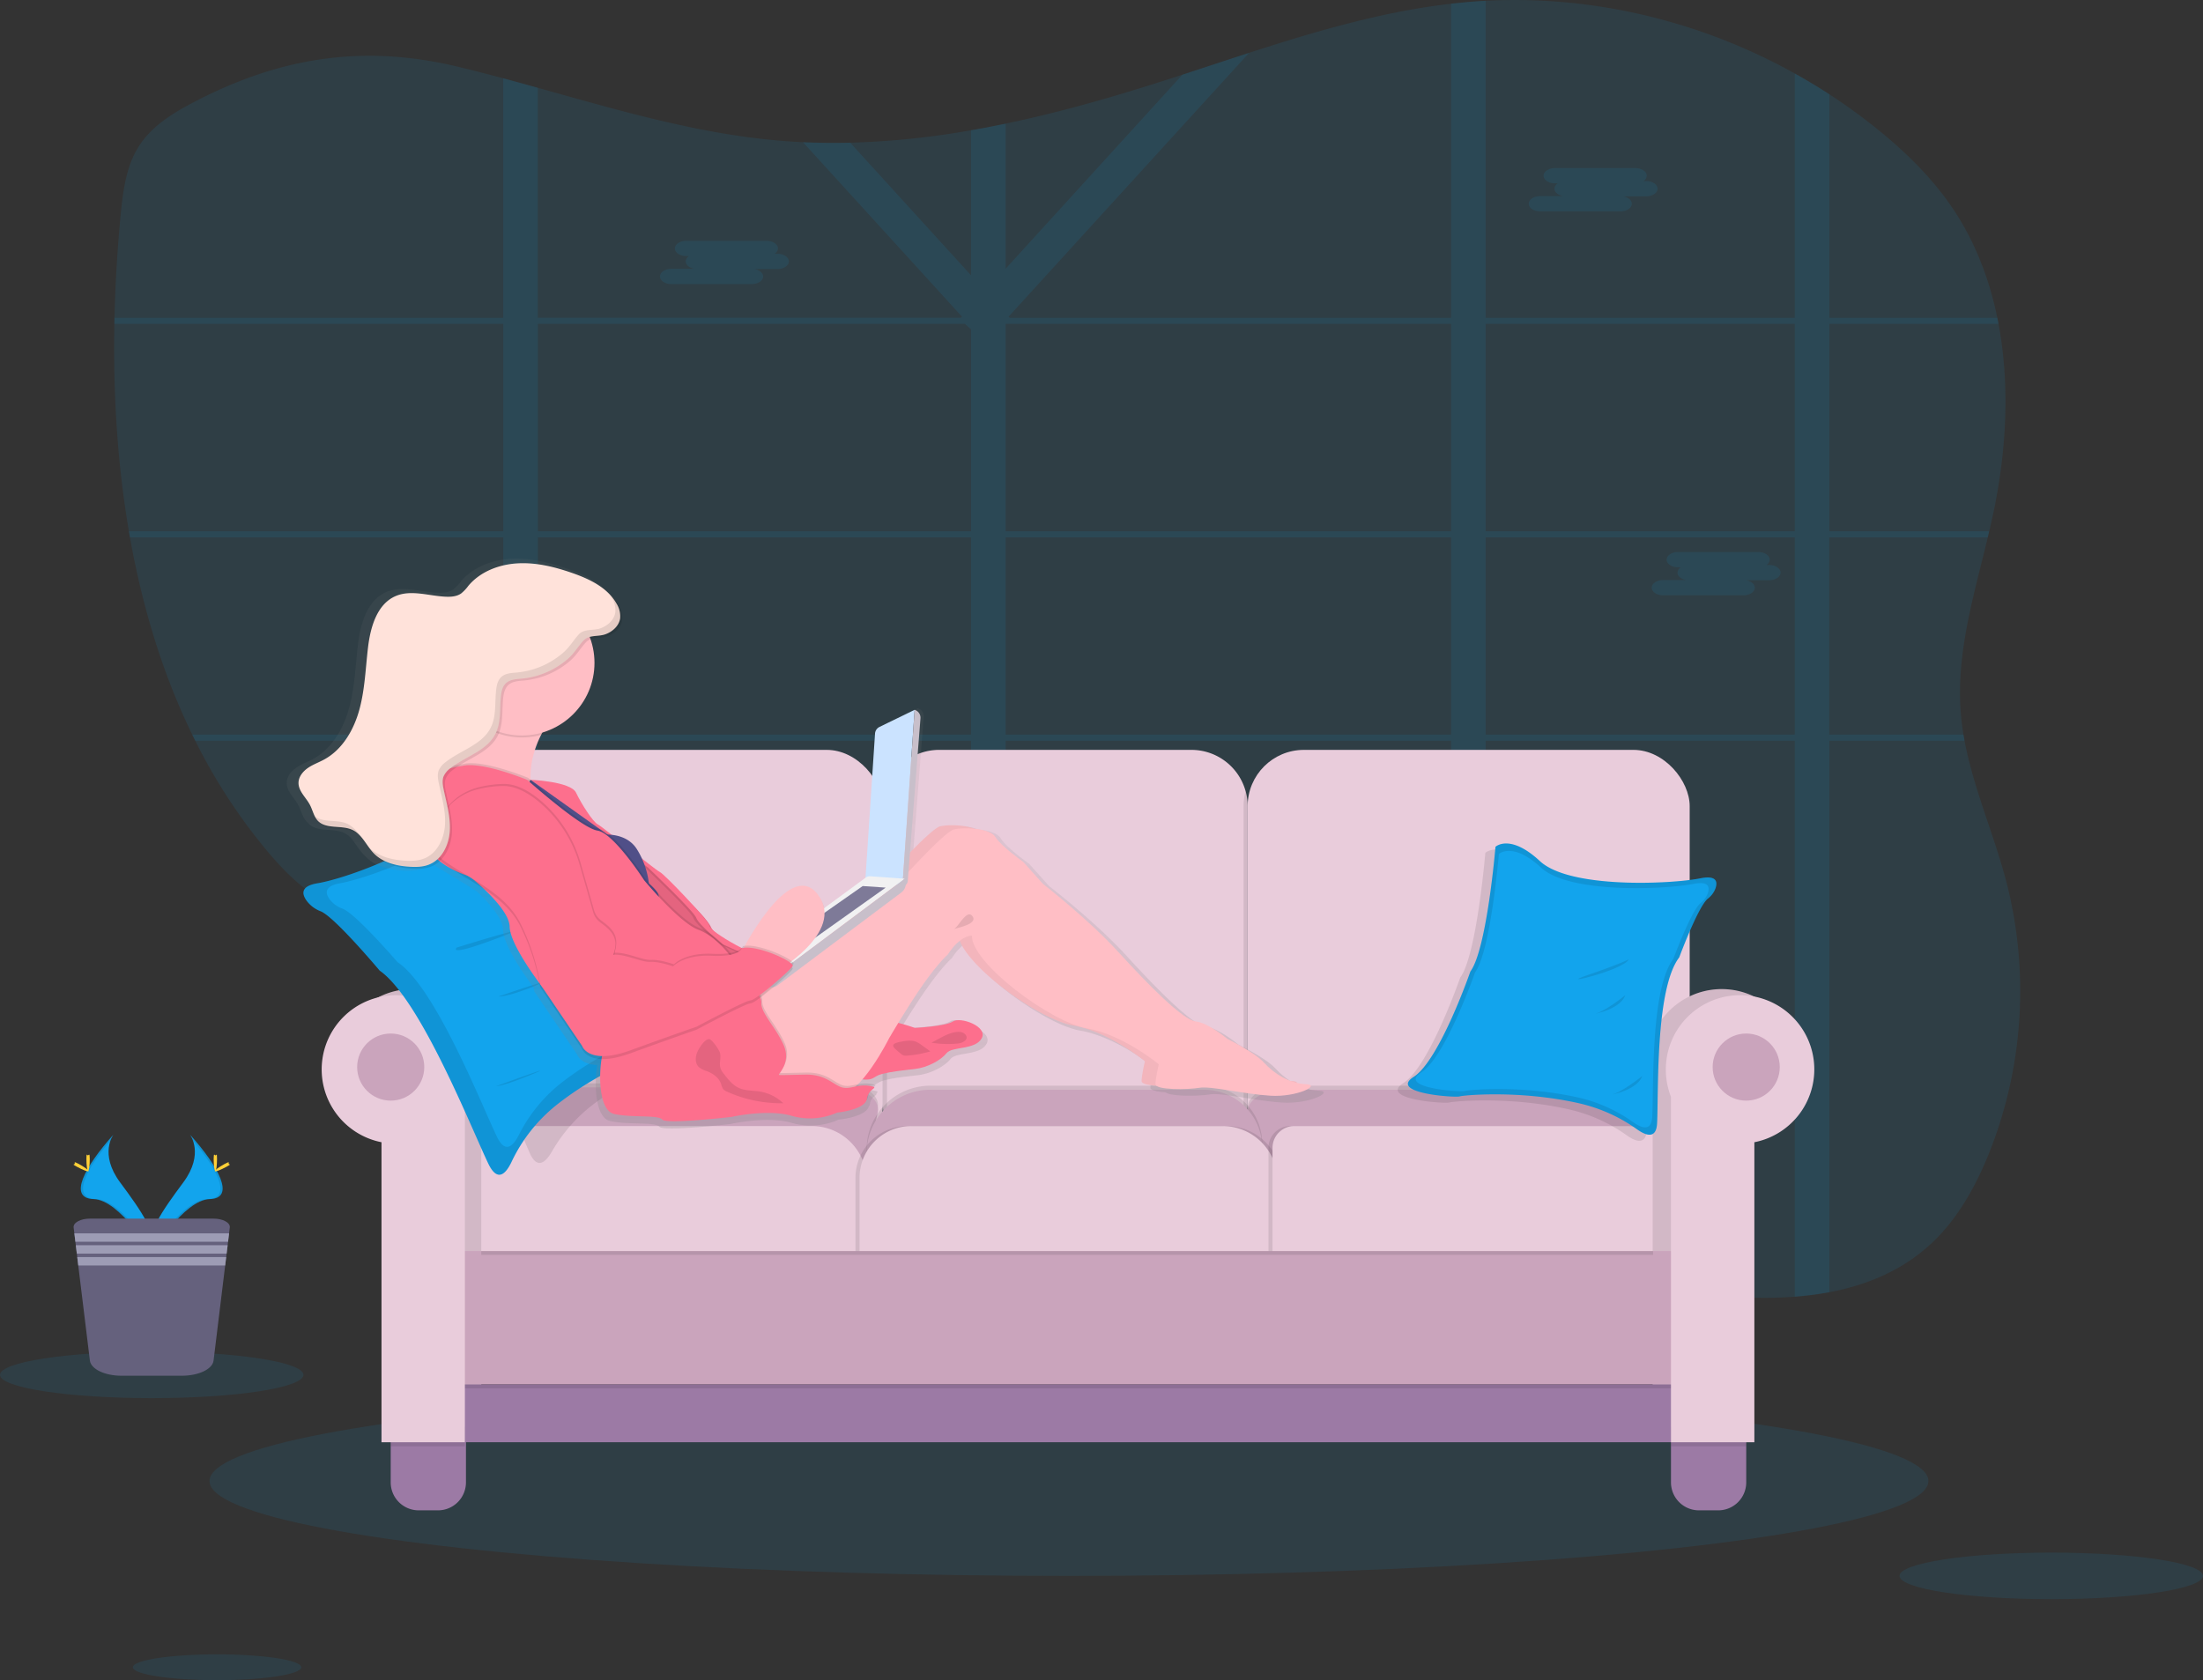 <svg data-name="Layer 1" xmlns="http://www.w3.org/2000/svg" width="1083.15" height="826.31"><rect width="100%" height="100%" fill="#333333" stroke="none"/><defs><linearGradient id="a" x1="454.31" y1="591.8" x2="454.31" y2="311.53" gradientUnits="userSpaceOnUse"><stop offset="0" stop-color="gray" stop-opacity=".25"/><stop offset=".54" stop-color="gray" stop-opacity=".12"/><stop offset="1" stop-color="gray" stop-opacity=".1"/></linearGradient></defs><path d="M977.25 568.9c-6.41 15.45-14.82 30.26-26.59 41.62-14.34 13.84-32.15 21.39-51.22 25a154.27 154.27 0 0 1-17 2.2c-15.07 1.16-30.5.39-45.3-1.22a535.59 535.59 0 0 1-106.7-22.83q-8.55-2.76-17-5.81-12.75-4.58-25.27-9.81c-34-14.21-69.15-32.33-105.32-26.71-17.53 2.73-34 11-51.57 13.46a92.21 92.21 0 0 1-36.84-2.64 126.59 126.59 0 0 1-17-5.87 193.44 193.44 0 0 1-35.32-19.95c-26.5-18.52-50.28-41.48-78.18-57.52-30.76-17.69-64.81-26.1-99.5-32.37q-8.47-1.53-17-2.92c-16.05-2.65-32.14-5.1-48-8-15.28-2.82-30.83-6.27-44.13-14.75-9.49-6.05-17.47-14.43-24.79-23.26A277.49 277.49 0 0 1 96 364.3q-.75-1.5-1.47-3c-14.69-30.14-24.57-63-30.63-97-.18-1-.35-2-.52-3-5.7-33.33-7.78-67.79-7.15-102l.06-3c.39-16.89 1.44-33.71 3-50.29 1.12-11.66 2.62-23.76 8.66-33.56s15.87-16.1 25.71-21.34c43.3-23.07 84.81-29.49 131.39-18.31 7.48 1.79 14.93 3.72 22.38 5.72 5.67 1.52 11.34 3.09 17 4.67 39.14 10.89 78.14 22.5 118.62 25.97q5.86.51 11.73.78 11.61.54 23.22.24a401.19 401.19 0 0 0 59.44-6.12q8.52-1.47 17-3.26c24.4-5.09 48.58-11.88 72.37-19.39q7.29-2.3 14.56-4.68c10.92-3.57 21.84-7.21 32.78-10.75 32.66-10.58 65.52-20.25 99.29-24.15q4.33-.49 8.68-.87c2.77-.24 5.55-.43 8.32-.57 52.45-2.8 105.5 9.85 152 35.74q8.65 4.82 17 10.24 11.57 7.53 22.43 16.2c14.84 11.85 28.73 25.34 39.31 41.55 10.31 15.79 17 33.52 20.85 52.16.21 1 .41 2 .59 3 5.65 30.09 3.89 62.36-2.45 92.51-.67 3.16-1.38 6.33-2.12 9.49-.23 1-.47 2-.71 3-6.84 28.51-15.58 56.94-13.3 86.09.29 3.67.75 7.31 1.35 10.91.17 1 .34 2 .53 3 4.46 23.78 14.6 46.34 20.68 69.89a215.32 215.32 0 0 1-9.35 134.73z" fill="#12a4ed" opacity=".1"/><path d="M899.44 159.28h83.18c-.18-1-.38-2-.59-3h-82.59V46.37q-8.34-5.42-17-10.24v120.15h-152V.39c-2.77.14-5.55.33-8.32.57s-5.79.54-8.68.87v154.45h-217l-.52-.57L614.15 25.98c-10.94 3.54-21.86 7.18-32.78 10.75l-86.93 95.43V60.8q-8.49 1.78-17 3.26v71.35L418 70.16q-11.61.28-23.22-.24l78.16 85.77-.52.57h-208V43.16c-5.66-1.58-11.33-3.15-17-4.67v117.79H56.27l-.06 3h191.23v102H63.36c.17 1 .34 2 .52 3h183.56v97H94.51q.72 1.5 1.47 3h151.46v99.26q8.52 1.39 17 2.92V364.28h213v212a126.59 126.59 0 0 0 17 5.87V364.28h219v243.57q8.46 3.06 17 5.81V364.28h152v273.43a154.27 154.27 0 0 0 17-2.2V364.28h66.48c-.19-1-.36-2-.53-3h-66v-97h77.9c.24-1 .48-2 .71-3h-78.56zm-17 0v102h-152v-102zm-169 102h-219v-102h219zm-449-102h210l3 2.73v99.27h-213zm0 202v-97h213v97zm230 0v-97h219v97zm388 0h-152v-97h152z" fill="#12a4ed" opacity=".1"/><path d="M809.36 89.04h-1.32a3.24 3.24 0 0 0 1.61-2.62c0-2.07-2.53-3.76-5.62-3.76h-39.46c-3.09 0-5.63 1.69-5.63 3.76s2.54 3.76 5.63 3.76h1.32a3.23 3.23 0 0 0-1.61 2.62c0 1.76 1.84 3.24 4.3 3.64h-11.3c-3.1 0-5.63 1.69-5.63 3.76s2.53 3.76 5.63 3.76h39.41c3.1 0 5.63-1.7 5.63-3.76 0-1.76-1.85-3.25-4.31-3.65h11.35c3.09 0 5.62-1.69 5.62-3.75s-2.53-3.76-5.62-3.76zM382.2 124.8h-1.32a3.27 3.27 0 0 0 1.61-2.62c0-2.06-2.53-3.75-5.63-3.75h-39.41c-3.1 0-5.63 1.69-5.63 3.75 0 2.07 2.53 3.76 5.63 3.76h1.31a3.26 3.26 0 0 0-1.6 2.62c0 1.76 1.84 3.25 4.3 3.65h-11.35c-3.09 0-5.62 1.69-5.62 3.75s2.53 3.76 5.62 3.76h39.46c3.09 0 5.63-1.69 5.63-3.76 0-1.76-1.85-3.24-4.31-3.64h11.35c3.09 0 5.62-1.69 5.62-3.76s-2.57-3.76-5.66-3.76zm487.62 153.06h-1.32a3.27 3.27 0 0 0 1.61-2.62c0-2.07-2.53-3.76-5.63-3.76h-39.41c-3.1 0-5.63 1.69-5.63 3.76s2.53 3.76 5.63 3.76h1.31a3.26 3.26 0 0 0-1.6 2.62c0 1.76 1.84 3.24 4.3 3.64h-11.35c-3.09 0-5.62 1.69-5.62 3.76s2.53 3.76 5.62 3.76h39.42c3.09 0 5.63-1.69 5.63-3.76 0-1.76-1.85-3.25-4.31-3.65h11.35c3.09 0 5.62-1.69 5.62-3.75s-2.53-3.76-5.62-3.76z" fill="#12a4ed" opacity=".1"/><ellipse cx="525.58" cy="728.37" rx="422.56" ry="46.65" fill="#12a4ed" opacity=".1"/><path d="M613.43 396.46v146.7a27.2 27.2 0 0 1-1 7.37 27.66 27.66 0 0 1-26.66 20.3h-124a27.66 27.66 0 0 1-27.67-27.67v-146.7a27.66 27.66 0 0 1 27.67-27.67h124a27.66 27.66 0 0 1 26.66 20.3 27.2 27.2 0 0 1 1 7.37z" fill="#e9ccdb"/><path d="M436.1 396.46v146.7a27.62 27.62 0 0 1-1 7.38 27.62 27.62 0 0 1-1-7.38v-146.7a27.62 27.62 0 0 1 1-7.38 27.62 27.62 0 0 1 1 7.38z" opacity=".1"/><rect x="216.77" y="368.79" width="217.33" height="202" rx="27.67" ry="27.67" fill="#e9ccdb"/><path d="M613.43 396.46v146.7a27.2 27.2 0 0 1-1 7.37 27.6 27.6 0 0 1-1-7.37v-146.7a27.6 27.6 0 0 1 1-7.37 27.2 27.2 0 0 1 1 7.37z" opacity=".1"/><rect x="613.43" y="368.79" width="217.34" height="202" rx="27.67" ry="27.67" fill="#e9ccdb"/><path d="M423.1 585.79H224.57l-1-17.35c-1.1-19.48 24.08-35.65 55.53-35.65h135.12c10.55 0 18.69 5.74 17.34 12.22z" opacity=".1"/><path d="M423.1 587.79H224.57l-1-17.35c-1.1-19.48 24.08-35.65 55.53-35.65h135.12c10.55 0 18.69 5.74 17.34 12.22z" fill="#caa4bc"/><path d="M622.04 586.94h198.53l1-17.35c1.1-19.48-24.08-35.65-55.53-35.65H630.92c-10.54 0-18.69 5.74-17.34 12.22z" opacity=".1"/><path d="M622.04 588.94h198.53l1-17.35c1.1-19.48-24.08-35.65-55.53-35.65H630.92c-10.54 0-18.69 5.74-17.34 12.22z" fill="#caa4bc"/><path d="M457.48 533.94H592a28.59 28.59 0 0 1 28.59 28.59v17.76H426.1v-15a31.37 31.37 0 0 1 31.38-31.35z" opacity=".1"/><path d="M457.48 535.94H592a28.59 28.59 0 0 1 28.59 28.59v17.76H426.1v-15a31.37 31.37 0 0 1 31.38-31.35z" fill="#caa4bc"/><path d="M238.13 553.79h161a27 27 0 0 1 27 27v36.5H226.16v-51.53a12 12 0 0 1 11.97-11.97z" fill="#e9ccdb"/><path d="M446.1 553.79h153a27 27 0 0 1 27 27v36.5H420.61v-38a25.5 25.5 0 0 1 25.49-25.5z" opacity=".1"/><path d="M450.1 553.79h153a27 27 0 0 1 27 27v36.5H424.61v-38a25.5 25.5 0 0 1 25.49-25.5z" opacity=".1"/><path d="M448.1 553.79h153a27 27 0 0 1 27 27v36.5H422.61v-38a25.5 25.5 0 0 1 25.49-25.5z" fill="#e9ccdb"/><path d="M634.38 553.79h163.47a25.75 25.75 0 0 1 25.75 25.75v37.75H623.66v-52.78a10.72 10.72 0 0 1 10.72-10.72z" opacity=".1"/><path d="M636.38 553.79h163.47a25.75 25.75 0 0 1 25.75 25.75v37.75H625.66v-52.78a10.72 10.72 0 0 1 10.72-10.72z" fill="#e9ccdb"/><path d="M229.1 701.79v27.25a13.76 13.76 0 0 1-13.75 13.75h-9.5a13.76 13.76 0 0 1-13.75-13.75v-27.25zm629.47 0v27.25a13.76 13.76 0 0 1-13.75 13.75h-9.5a13.76 13.76 0 0 1-13.75-13.75v-27.25z" fill="#9c7aa5"/><path d="M239.19 522.94a36.5 36.5 0 1 0-43.56 35.81v147.54h41V536.41a36.52 36.52 0 0 0 2.56-13.47zm570.82 0a36.5 36.5 0 1 1 43.56 35.81v147.54h-41V536.41a36.52 36.52 0 0 1-2.56-13.47z" fill="#e9ccdb"/><path d="M239.19 522.94a36.5 36.5 0 1 0-43.56 35.81v147.54h41V536.41a36.52 36.52 0 0 0 2.56-13.47zm570.82 0a36.5 36.5 0 1 1 43.56 35.81v147.54h-41V536.41a36.52 36.52 0 0 1-2.56-13.47z" opacity=".1"/><path fill="#9c7aa5" d="M216.77 680.79H834.6v28.5H216.77z"/><path opacity=".1" d="M223.59 617.29h607.18v65.5H223.59z"/><path fill="#caa4bc" d="M223.59 615.29h607.18v65.5H223.59z"/><path opacity=".1" d="M821.62 701.79h36.94v9.5h-36.94z"/><path d="M819.04 525.94a36.5 36.5 0 1 1 43.53 35.81v147.54h-41V539.41a36.32 36.32 0 0 1-2.53-13.47z" fill="#e9ccdb"/><path opacity=".1" d="M192.1 701.79h36.48v9.5H192.1z"/><path d="M231.16 525.94a36.5 36.5 0 1 0-43.59 35.81v147.54h41V539.41a36.32 36.32 0 0 0 2.59-13.47z" fill="#e9ccdb"/><path opacity=".1" d="M236.62 615.29h576.15v1.83H236.62z"/><circle cx="192.1" cy="524.79" r="16.5" fill="#caa4bc"/><circle cx="858.56" cy="524.79" r="16.5" fill="#caa4bc"/><path d="M366.62 496.9c-15.72-3.93-48.91-45.37-48.91-45.37-12.48-8.72-37.93-61.54-37.93-61.54s-9.66-4.55-18.17 15.91-58 36.82-72.82 39.11c-8.35 1.29-7.54 5-5.24 8a13.28 13.28 0 0 0 5.94 4.2c6.3 2.39 25.85 25.86 25.85 25.86 18.23 12.32 38.45 69.23 45.17 84.1 3.73 8.27 7.88 4.31 10.84-.84a78.4 78.4 0 0 1 22.93-25.1c25.44-17.89 52.71-25.31 54.57-25.34 2.35-.06 33.49-15.06 17.77-18.99z" opacity=".1"/><path d="M157.64 448.16a15.42 15.42 0 0 1-6.55-4.76c-2.63-3.37-3.75-7.55 5-9 15.44-2.54 66.46-20.81 74-43.86s18-17.89 18-17.89 30.48 59.62 44.24 69.51c0 0 37.86 46.83 54.69 51.32s-14.92 21.29-17.39 21.33c-2 0-30.17 8.31-55.72 28.39a78.84 78.84 0 0 0-22.41 28.23c-2.76 5.8-6.86 10.25-11.37.92-8.11-16.79-33.39-81-53.45-95 0 0-22.24-26.53-29.04-29.19z" fill="#12a4ed"/><path d="M157.64 448.16a15.42 15.42 0 0 1-6.55-4.76c-2.63-3.37-3.75-7.55 5-9 15.44-2.54 66.46-20.81 74-43.86s18-17.89 18-17.89 30.48 59.62 44.24 69.51c0 0 37.86 46.83 54.69 51.32s-14.92 21.29-17.39 21.33c-2 0-30.17 8.31-55.72 28.39a78.84 78.84 0 0 0-22.41 28.23c-2.76 5.8-6.86 10.25-11.37.92-8.11-16.79-33.39-81-53.45-95 0 0-22.24-26.53-29.04-29.19z" opacity=".1"/><path d="M168.49 446.92a13.81 13.81 0 0 1-6.1-4.25c-2.43-3-3.42-6.84 4.81-8.28 14.59-2.56 63-20 70.44-41.21s17.28-16.62 17.28-16.62 27.84 54 40.66 62.86c0 0 35 42.22 50.79 46.07s-14.39 19.67-16.72 19.76c-1.85.06-28.57 8-53 26.79a75.84 75.84 0 0 0-21.53 26.12c-2.69 5.34-6.63 9.47-10.74 1-7.39-15.23-30.25-73.56-48.95-86 0 0-20.57-23.87-26.94-26.24z" fill="#12a4ed"/><path d="M224.57 466.01s-5.24 4.93 19.82-4.52-19.82 4.52-19.82 4.52zm20.57 24.05s3.82.55 18.19-5.32-18.19 5.32-18.19 5.32zm-1.26 44.16s3.57 0 17.91-5.94-17.91 5.94-17.91 5.94zm584.89-98.86v19.08c-4.12 8.52-8.15 19.4-8.15 19.4-12 15.62-10.1 67.66-10.89 81.71-.44 7.8-5.55 5.94-10 2.74a79.09 79.09 0 0 0-29.34-12.93c-29-6.35-56-3.71-57.72-3.15-2.12.7-35.24-1.53-22.56-9.64s27.84-51.8 27.84-51.8c8.11-10.92 12.34-61.32 12.34-61.32s7-6.69 21.85 7c14.09 13.13 60.13 11.53 76.63 8.91z" opacity=".1"/><path d="M839.68 441.96a11.41 11.41 0 0 0 3.84-5.24c1-3.12.44-6.35-7.49-4.76-14.05 2.82-64.09 5.29-78.89-8.45s-21.85-7.05-21.85-7.05-4.23 50.39-12.34 61.32c0 0-15.15 43.69-27.84 51.8s20.44 10.34 22.56 9.63c1.68-.56 28.68-3.19 57.72 3.16a79.23 79.23 0 0 1 29.34 12.92c4.45 3.2 9.56 5.07 10-2.74.79-14-1.09-66.08 10.89-81.7 0 0 9.26-24.99 14.06-28.89z" fill="#12a4ed"/><path d="M839.68 441.96a11.41 11.41 0 0 0 3.84-5.24c1-3.12.44-6.35-7.49-4.76-14.05 2.82-64.09 5.29-78.89-8.45s-21.85-7.05-21.85-7.05-4.23 50.39-12.34 61.32c0 0-15.15 43.69-27.84 51.8s20.44 10.34 22.56 9.63c1.68-.56 28.68-3.19 57.72 3.16a79.23 79.23 0 0 1 29.34 12.92c4.45 3.2 9.56 5.07 10-2.74.79-14-1.09-66.08 10.89-81.7 0 0 9.26-24.99 14.06-28.89z" opacity=".1"/><path d="M836.06 444.21a10.84 10.84 0 0 0 3.64-5c1-3 .42-6-7.1-4.51-13.35 2.67-60.86 5-74.91-8s-20.75-6.69-20.75-6.69-4 47.84-11.71 58.21c0 0-14.38 41.49-26.43 49.19s19.41 9.81 21.41 9.14c1.6-.53 27.24-3 54.81 3a74.94 74.94 0 0 1 27.85 12.27c4.23 3 9.08 4.81 9.5-2.6.75-13.34-1-62.74 10.34-77.58 0-.01 8.79-23.73 13.35-27.43z" fill="#12a4ed"/><path d="M800.85 471.79s-3.5 2-20.25 7.75 17.5-2.25 20.25-7.75zm-1.75 17.65s-10.5 8.6-15.75 9.35 12.75-.95 15.75-9.35zm8.35 39.72s-10.5 8.6-15.75 9.35 12.75-.93 15.75-9.35z" opacity=".1"/><path d="M706.64 573.22a22.66 22.66 0 0 1-4.4-.63c-.1-.47-.9-.79-2.59-.86h-.34a35.64 35.64 0 0 1-13.62-9.26c-4.82-5.3-18.46-11.93-18.46-11.93s-9.64-8.13-16-8.79-23.94-18.4-38.9-34.82-38.08-34.32-38.08-34.32l-9.81-10.94S553 453.52 550.35 449c-1.45-2.45-6-3.71-10.66-4.15-5-2-13.25-2-17.1-1.16-2.35.53-8.85 6.68-15.25 13.23l5.26-67.5a4.15 4.15 0 0 0-2.9-4.28l-17.7 8.63a4 4 0 0 0-2.25 3.34L485 469.57l-20.9 15.28a15.85 15.85 0 0 0-3.2-7c-11.72-15.28-29.94 13.71-36.73 25.84-.32 0-.63.1-.92.17a2.42 2.42 0 0 1-.61.94 86.69 86.69 0 0 1-14.64-9.03 4.82 4.82 0 0 1-.79-1.18c-1-2.49-4.93-6.77-7.2-9.14-6.9-7.77-17.19-18.18-18.66-18.84-.78-.34-4.47-3.17-9.05-6.76a46.73 46.73 0 0 0-2.34-4.43c-3.26-5.4-8.82-7-12.71-7.43-3.6-2.8-6.35-4.89-7.08-5.25-2.49-1.24-8.23-10.2-11-15.92s-22.9-6.46-22.9-6.46a46.93 46.93 0 0 1 5.3-22.6c.21-.4.41-.79.62-1.17a36.43 36.43 0 0 0 24.25-46.88c2.58-.91 5.73-.51 8.44-1.46 3.64-1.27 6.94-4.21 7.5-8a11.72 11.72 0 0 0-1.68-7.25 24 24 0 0 0-4.59-5.81c-4.94-5.18-12.05-8.37-19-10.76-8.81-3-18.06-5.31-27.37-4.8S291 315.72 285 322.82a20.42 20.42 0 0 1-3.73 3.92c-2.14 1.46-4.88 1.7-7.47 1.6-8.54-.31-17.46-3.68-25.34-.38-9.47 4-12.78 15.54-14 25.71-1.27 10.47-1.58 21.12-4.35 31.29s-8.48 20.11-17.76 25.16c-2.71 1.47-5.67 2.5-8.22 4.24s-4.72 4.44-4.73 7.52c0 4.2 3.77 7.29 5.74 11 1 1.89 1.58 4.05 2.57 5.91.1.19.2.37.31.55l.06.1c.09.14.18.28.28.42a.71.71 0 0 0 .1.14l.28.38a1.71 1.71 0 0 1 .11.14c.14.16.28.32.43.47s.36.34.55.49.29.34.45.5c4.29 4.33 11.91 1.88 17.41 4.51a12.06 12.06 0 0 1 2.87 2c1.84 2 3.32 4.47 5 6.69l.1.12.52.66.27.31c.12.15.25.3.38.44s.46.5.69.73l.45.41c.18.2.36.4.55.59 4.52 4.5 11.2 6.07 17.58 6.51 3.49.23 7.1.17 10.33-1.19a13.88 13.88 0 0 0 4-2.6 39.69 39.69 0 0 0 6 3.88c5.26 3.44 11.09 6.65 16.59 10.3 5.73 5.45 12.67 13.18 12.76 18.81.13 7.47 10.4 22.14 15 28.32.23 1.23.33 1.93.33 1.93l21.11 31.09s1.58 4.85 9.82 5.12c-1.52 9.36-1 25.82 6.31 27.54 8.48 2 22.28.33 24.28 2.82s34.91-1.33 34.91-1.33 18.29-4.14 30.43-.49a33.82 33.82 0 0 0 22.77-1.66s13.12-1.24 14.82-6.37a3.94 3.94 0 0 0 .65-1.59 6.93 6.93 0 0 1 .44-1.63c1.32-2.15 3.37-2.78 2.6-3.26 1-.86 1.21-1.06-1.88-1.58a17 17 0 0 0-6.15.21q1.11-1.12 2.19-2.37a12.46 12.46 0 0 0 1.38 0c4.59.26 4.27-1.73 8.56-2.8 5-1.24 10-1.74 16.46-2.49s13.22-4.47 16-8 14.46-1.5 17.7-7.47c2.78-5.1-7.05-9.48-12.29-9.08a6.17 6.17 0 0 0-3.67.63c-3.08 2-14.13 2.92-17.92 3.16-.83-.3-4.17-1.45-8.1-2.45 3.4-5.57 8.16-13.16 12.47-19.28 7.82-11.11 12.47-15.09 12.47-15.09a27.84 27.84 0 0 1 6-6.85c5.85 14.82 40.37 39.63 57 42.5 18.29 3.15 36.25 18.07 36.25 18.07s-1.66 7-1.66 10c0 1.34 3.32 2 7.49 2.33 2.8 2.1 16.39 1.87 21.6 1 5.82-1 22.28 3.15 35.75 4s25.88-5.53 17.74-5.86z" transform="translate(-58.43 -36.84)" fill="url(#a)"/><path d="M315.98 423.06l-1.25 15.88 7.71 16.72 10.9 9.6 11.86 7 11 7.66 11-9.88s-16.11-10.34-17.55-13.85-8.68-10.62-8.68-10.62l-10.22-9.88-8.3-7.57z" fill="#fd6f8d"/><path d="M315.98 423.06l-1.25 15.88 7.71 16.72 10.9 9.6 11.86 7 11 7.66 11-9.88s-16.11-10.34-17.55-13.85-8.68-10.62-8.68-10.62l-10.22-9.88-8.3-7.57z" opacity=".1"/><path d="M266.06 361.41c-4 7.84-7.38 19.36-3.52 32.35 7.14 24-45.2-9.58-45.2-9.58s11.28-16.84 14.58-31.38c1.07-4.71 1.3-9.19 0-12.77-5.19-14.61 41.23 10.71 41.23 10.71a49.87 49.87 0 0 0-7.09 10.67z" fill="#ffbec5"/><path d="M259.41 383.53s19.69.73 22.37 6.33 8.27 14.37 10.71 15.59 28.24 22.4 30.43 23.37 24.35 24.1 24.35 26.54 22.89 16.56 37.5 18.75 37 28.49 43.58 27.51 20 3.9 20 3.9 15.1-.73 18.75-3.17 17.28 2.44 14.12 8.28-14.61 3.9-17.29 7.31-9.25 7.06-15.58 7.79-11.2 1.21-16.07 2.43-3.65 3.65-11 2.44-35.79-51.87-35.79-51.87l-31.65-14.36s-11.93-9.74-12.91-12.91-23.86-24.83-23.86-24.83l-29.95-21.92z" opacity=".1"/><path d="M260.87 383.53s19.69.73 22.37 6.33 8.28 14.37 10.71 15.59 28.24 22.4 30.44 23.37 24.34 24.1 24.34 26.54 22.89 16.56 37.5 18.75 37 28.49 43.58 27.51 20 3.9 20 3.9 15.1-.73 18.75-3.17 17.29 2.44 14.12 8.28-14.61 3.9-17.29 7.31-9.25 7.06-15.58 7.79-11.24 1.21-16.1 2.43-3.65 3.65-11 2.44-35.79-51.87-35.79-51.87l-31.65-14.36s-11.93-9.74-12.91-12.91-23.79-24.83-23.79-24.83l-30-21.92z" fill="#fd6f8d"/><path d="M363.42 492.29s29.55-26.14 31-28.08c.72-1 10.07-8.05 19.33-15A263.23 263.23 0 0 0 446 420.77c6.67-6.92 13.81-13.83 16.27-14.38 5-1.14 17.69-.65 20.29 3.73s13.8 12.34 13.8 12.34l9.58 10.7s22.57 17.53 37.18 33.6 31.81 33.44 38 34.09 15.58 8.6 15.58 8.6 13.31 6.5 18 11.69 12.5 10.23 20.45 10.55-4.22 6.5-17.37 5.68-29.21-4.87-34.9-3.89-21.58 1.13-21.58-1.79 1.62-9.74 1.62-9.74-17.53-14.57-35.35-17.65-56.85-32.14-56.53-45.61c0 0-5.51-.49-11.85 9.25 0 0-4.54 3.9-12.17 14.77s-16.72 26.45-16.72 26.45-14.12 28.55-25.48 28.32-23.54-1.54-23.54-1.54l-15.1-10.71-1-13z" fill="#ffbec5"/><path d="M363.42 492.29s29.55-26.14 31-28.08c.72-1 10.07-8.05 19.33-15A263.23 263.23 0 0 0 446 420.77c6.67-6.92 13.81-13.83 16.27-14.38 5-1.14 17.69-.65 20.29 3.73s13.8 12.34 13.8 12.34l9.58 10.7s22.57 17.53 37.18 33.6 31.81 33.44 38 34.09 15.58 8.6 15.58 8.6 13.31 6.5 18 11.69 12.5 10.23 20.45 10.55-4.22 6.5-17.37 5.68-29.21-4.87-34.9-3.89-21.58 1.13-21.58-1.79 1.62-9.74 1.62-9.74-17.53-14.57-35.35-17.65-56.85-32.14-56.53-45.61c0 0-5.51-.49-11.85 9.25 0 0-4.54 3.9-12.17 14.77s-16.72 26.45-16.72 26.45-14.12 28.55-25.48 28.32-23.54-1.54-23.54-1.54l-15.1-10.71-1-13z" opacity=".05"/><path d="M370.24 493.75s29.54-26.13 31-28.08 38.14-28.9 38.14-28.9 24.67-27.75 29.71-28.89 17.69-.65 20.29 3.73 13.79 12.34 13.79 12.34l9.58 10.71s22.56 17.53 37.17 33.6 31.82 33.44 38 34.09 15.58 8.61 15.58 8.61 13.31 6.49 18 11.68 12.5 10.23 20.45 10.55-4.22 6.5-17.37 5.68-29.22-4.86-34.9-3.89-21.57 1.18-21.57-1.82 1.63-9.74 1.63-9.74-17.53-14.6-35.39-17.69-56.78-32.11-56.49-45.57c0 0-5.52-.49-11.85 9.25 0 0-4.54 3.9-12.17 14.77s-16.72 26.46-16.72 26.46-14.12 28.52-25.49 28.31-23.53-1.54-23.53-1.54L373 526.7l-1-13z" fill="#ffbec5"/><path d="M465.32 508.96c-.8.34-1.58.75-2.35 1.16l-5 2.67a49.31 49.31 0 0 0 13.18.39c2.44-.26 5.87-2.33 3.09-4.78-2.21-1.92-6.67-.42-8.92.56zm-22.85 3.46c2.71-.54 5.63-1.07 8.16 0a14 14 0 0 1 2.45 1.51l4.34 3.13a55.17 55.17 0 0 1-11.47 2.1 4.47 4.47 0 0 1-1.55-.06 4.68 4.68 0 0 1-1.77-1.12c-3.39-2.82-5.68-4.46-.16-5.56zm-169.3-161.68a49.87 49.87 0 0 0-7.11 10.67 35.79 35.79 0 0 1-34.14-8.61c1.07-4.71 1.3-9.19 0-12.77-5.17-14.61 41.25 10.71 41.25 10.71z" opacity=".1"/><circle cx="256.58" cy="326" r="35.71" fill="#ffbec5"/><path fill="#504f88" d="M260.88 383.53l-1.91 3.08 23.19 25.17 10.9 7.62 6.3-8.45-38.48-27.42z"/><path d="M296.57 410.54s11.43-1.44 16.71 7.32a40.62 40.62 0 0 1 5.76 16.64s5.27 4.22 4.79 6.58a6.57 6.57 0 0 1-2.6 3.73s-10.23-5.84-10.31-6.09-7.87-8.85-7.87-8.85l-6.48-6.81z" fill="#504f88"/><path d="M227.72 375.74s-17.85 1.42-19.64 13.88-2.43 19.56 3.9 28.16 19.31 12.18 19.31 12.18 19.64 15.42 19.81 24.83 16.72 30.52 16.72 30.52 31.51 23.37 29.23 30.84-2.94 28.73 5.34 30.68 21.75.32 23.7 2.76 34.09-1.3 34.09-1.3 17.85-4.06 29.7-.49a32.94 32.94 0 0 0 22.24-1.64s13.8-1.3 14.61-6.82 7-5.35 1.14-6.33-9.58 2.11-13.8.65-7.79-6.33-17.53-6.17-12 .33-13 .16 6.17-5.68 2.27-14.6-11.35-15.89-11.02-20.89-14.61-22.08-14.61-22.08-7.14-10.38-16.4-13.79-26.62-24.36-26.62-24.36-14.87-23.15-22.94-24.39-34.52-25-34.52-25-22.43-9.25-31.98-6.8z" opacity=".1"/><path d="M227.24 376.71s-17.86 1.45-19.67 13.88-2.43 19.56 3.9 28.17 19.32 12.17 19.32 12.17 19.64 15.42 19.8 24.84 16.72 30.51 16.72 30.51 31.53 23.38 29.26 30.88-2.93 28.73 5.34 30.68 21.76.33 23.7 2.76 34.09-1.3 34.09-1.3 17.86-4.05 29.71-.48a32.87 32.87 0 0 0 22.22-1.66s13.8-1.3 14.61-6.81 7-5.36 1.14-6.33-9.58 2.11-13.8.64-7.79-6.33-17.53-6.16-12 .32-13 .16 6.16-5.68 2.27-14.61-11.36-15.91-11-20.94-14.61-22.08-14.61-22.08-7.14-10.38-16.39-13.79-26.62-24.35-26.62-24.35-14.88-23.15-22.94-24.4-34.53-24.95-34.53-24.95-22.45-9.28-31.99-6.83z" fill="#fd6f8d"/><path d="M342.95 517.16c-1.1 2.45-1.34 5.64.55 7.54a11 11 0 0 0 4.08 2.1c3.05 1.19 6 3.28 7 6.4a7.27 7.27 0 0 0 1 2.43 4.74 4.74 0 0 0 1.84 1.23 64.65 64.65 0 0 0 27.7 5.72 21.68 21.68 0 0 0-11.49-5.76c-3.44-.56-7.08-.3-10.26-1.73s-5.3-4.16-7.38-6.84a9.58 9.58 0 0 1-1.77-3c-.75-2.41.45-5.08-.24-7.5-.4-1.39-3.74-6.36-5.16-6.67-2.17-.43-5.14 4.45-5.87 6.08zm126.01-60.25c2-.65 12.17-2.55 9.1-6.41-2.8-3.54-6.93 5.66-9.1 6.41z" opacity=".1"/><path d="M432.43 357.5l17.27-8.41-6 86.68-18.19-3.61 4.72-71.43a3.93 3.93 0 0 1 2.2-3.23z" fill="#cbe3ff"/><path d="M449.7 349.09l-6 86.68a2.63 2.63 0 0 0 2.62-2.43l6.25-80.05a4.07 4.07 0 0 0-2.87-4.2z" fill="#c8bfca"/><path d="M425.57 431.67l-54.8 40.28a4 4 0 0 0-.64 5.93l5.36 6.1 69.34-51.82-16.88-1.21a3.56 3.56 0 0 0-2.38.72z" fill="#f1f1f2"/><path fill="#7e7a98" d="M424.16 435.76l-36.91 25.84 5.14 5.57 43.06-30.64-11.29-.77z"/><path d="M375.51 483.98l69.32-51.82a5.48 5.48 0 0 1-1.66 6.76l-60.89 45.67a5.05 5.05 0 0 1-6.77-.61z" fill="#c8bfca"/><path d="M363.57 470.05s24.2-48.89 38.49-30.19-21.92 39-21.92 39z" fill="#ffbec5"/><path d="M234.57 389.71a28.93 28.93 0 0 0-20.4 19.61c-1.57 5.37-1.46 11.26 3.86 15.2 12.18 9 29.38 15.34 37.34 30.11a104.28 104.28 0 0 1 10.2 30.76l20.62 30.43s3.13 9.74 24 2.12 32.28-11.53 32.28-11.53 16.18-8.68 23.41-11.85a13.11 13.11 0 0 1 3.22-1.14c2.43 0 19.83-14.89 20.63-16.94s-17.59-10.57-24.94-8.72c0 0-1.05 4.4-14.85 3.75s-19 5.2-19 5.2-6.82-2.44-11.2-2.2-12.33-4-18.26-3.49c0 0 3-6-.89-11s-7.47-4.55-9.09-10.47c-.93-3.38-4-14.13-6.49-22.77a62.67 62.67 0 0 0-18.64-29.79c-5.82-5.13-12.74-9.3-19.68-9.05a54.52 54.52 0 0 0-12.12 1.77z" opacity=".1"/><path d="M235 387.27a29 29 0 0 0-20.43 19.62c-1.56 5.37-1.46 11.25 3.87 15.19 12.17 9 29.38 15.34 37.33 30.11A104.22 104.22 0 0 1 266 482.95l20.62 30.44s3.12 9.74 24 2.11 32.28-11.52 32.28-11.52 16.18-8.69 23.4-11.85a12.8 12.8 0 0 1 3.22-1.14c2.44 0 19.84-14.89 20.63-16.94s-17.58-10.57-24.93-8.72c0 0-1.05 4.4-14.85 3.75s-19 5.19-19 5.19-6.82-2.43-11.2-2.19-12.34-4-18.26-3.49c0 0 3-6-.9-11s-7.46-4.54-9.09-10.47c-.92-3.37-4-14.12-6.48-22.77a62.72 62.72 0 0 0-18.64-29.79c-5.83-5.13-12.74-9.3-19.68-9a54.17 54.17 0 0 0-12.12 1.71z" opacity=".1"/><path d="M234.57 388.25a28.93 28.93 0 0 0-20.4 19.61c-1.57 5.37-1.46 11.26 3.86 15.2 12.18 9 29.38 15.34 37.34 30.11a104.28 104.28 0 0 1 10.2 30.76l20.62 30.43s3.13 9.74 24 2.11 32.28-11.52 32.28-11.52 16.18-8.69 23.41-11.85a12.67 12.67 0 0 1 3.22-1.14c2.43 0 19.83-14.89 20.63-16.94s-17.59-10.57-24.94-8.72c0 0-1.05 4.4-14.85 3.75s-19 5.19-19 5.19-6.82-2.43-11.2-2.19-12.33-4-18.26-3.49c0 0 3-6-.89-11s-7.47-4.54-9.09-10.46c-.93-3.38-4-14.13-6.49-22.78a62.64 62.64 0 0 0-18.64-29.78c-5.82-5.14-12.74-9.3-19.68-9a54.52 54.52 0 0 0-12.12 1.71z" fill="#fd6f8d"/><path d="M298.57 312.93c3.55-1.24 6.78-4.12 7.33-7.84a11.54 11.54 0 0 0-1.67-7.12c-4.44-8-13.39-12.26-22-15.24s-17.63-5.21-26.72-4.7-18.3 4-24.18 11a19.82 19.82 0 0 1-3.64 3.84c-2.09 1.43-4.76 1.66-7.29 1.57-8.34-.31-17.05-3.61-24.74-.37-9.24 3.88-12.48 15.21-13.68 25.17-1.24 10.24-1.54 20.67-4.25 30.63s-8.27 19.69-17.33 24.63c-2.65 1.44-5.54 2.45-8 4.15s-4.61 4.35-4.62 7.37c0 4.11 3.68 7.13 5.6 10.76 1.4 2.65 1.94 5.82 4.05 7.94 4.19 4.24 11.62 1.84 17 4.42 4.78 2.3 6.84 7.93 10.6 11.68 4.42 4.41 10.94 5.95 17.16 6.38 3.41.23 6.94.17 10.08-1.16 6.26-2.65 9.58-9.8 9.95-16.58s-1.58-13.44-3-20.09c-.47-2.19-.87-4.53 0-6.62a10 10 0 0 1 3.35-4c7.39-5.84 17.92-8.51 22.16-16.92 2.85-5.65 2-12.36 2.68-18.65.26-2.29.83-4.72 2.53-6.29 2.08-1.91 5.19-2 8-2.25a40.3 40.3 0 0 0 22.5-9.77c3.06-2.67 4.91-6 7.57-8.91s6.97-1.8 10.56-3.03z" opacity=".1"/><path d="M297.57 311.96c3.55-1.25 6.78-4.13 7.33-7.85a11.54 11.54 0 0 0-1.68-7.11c-4.43-8-13.39-12.26-22-15.25s-17.64-5.2-26.72-4.69-18.3 4-24.19 11a19.77 19.77 0 0 1-3.63 3.84c-2.09 1.43-4.76 1.67-7.29 1.57-8.34-.3-17.05-3.6-24.75-.37-9.24 3.89-12.48 15.22-13.68 25.17-1.23 10.25-1.53 20.67-4.24 30.63s-8.28 19.7-17.34 24.63c-2.65 1.45-5.54 2.45-8 4.16s-4.61 4.35-4.61 7.36c0 4.11 3.68 7.14 5.6 10.77 1.39 2.64 1.94 5.82 4 7.94 4.2 4.23 11.63 1.83 17 4.42 4.79 2.3 6.85 7.93 10.61 11.68 4.41 4.4 10.93 5.95 17.16 6.37 3.4.24 6.94.17 10.08-1.16 6.26-2.65 9.58-9.79 9.95-16.57s-1.59-13.45-3-20.09c-.46-2.19-.86-4.53-.05-6.62a10.1 10.1 0 0 1 3.36-4c7.38-5.83 17.91-8.5 22.15-16.91 2.85-5.65 2-12.36 2.69-18.65.26-2.3.83-4.73 2.52-6.29 2.09-1.92 5.2-2 8-2.25a40.41 40.41 0 0 0 22.51-9.78c3.06-2.66 4.9-6 7.57-8.91s7.09-1.78 10.65-3.04z" fill="#ffe2da"/><path d="M170.96 405.22c-5-2.4-11.8-.48-16.1-3.64a9.25 9.25 0 0 0 1.53 2.15c4.2 4.23 11.63 1.83 17 4.42a11.5 11.5 0 0 1 3.26 2.38 15.88 15.88 0 0 0-5.69-5.31zM303.25 297a23 23 0 0 0-3.68-4.94 21 21 0 0 1 1.29 2 11.51 11.51 0 0 1 1.67 7.11c-.55 3.72-3.78 6.6-7.33 7.85s-8 .07-10.65 3-4.52 6.25-7.58 8.91a40.39 40.39 0 0 1-22.5 9.78c-2.82.26-5.93.33-8 2.25-1.7 1.56-2.27 4-2.52 6.29-.72 6.28.16 13-2.69 18.65-4.24 8.4-14.77 11.07-22.16 16.91a10.09 10.09 0 0 0-3.35 4c-.82 2.08-.42 4.43.05 6.62 1.42 6.64 3.38 13.3 3 20.09s-3.7 13.92-9.95 16.57c-3.15 1.33-6.68 1.39-10.09 1.16-6.22-.42-12.74-2-17.16-6.37l-.06-.07a24 24 0 0 0 2.5 3c4.41 4.4 10.93 5.95 17.16 6.37 3.4.24 6.94.17 10.08-1.16 6.26-2.65 9.58-9.79 9.95-16.57s-1.59-13.45-3-20.09c-.46-2.19-.86-4.53-.05-6.62a10.1 10.1 0 0 1 3.36-4c7.38-5.83 17.91-8.5 22.15-16.91 2.85-5.65 2-12.36 2.69-18.65.26-2.3.83-4.73 2.53-6.29 2.08-1.92 5.19-2 8-2.25a40.41 40.41 0 0 0 22.51-9.78c3.06-2.66 4.9-6 7.57-8.91s7.07-1.73 10.66-3 6.78-4.13 7.33-7.85a11.54 11.54 0 0 0-1.73-7.1z" opacity=".1"/><ellipse cx="1008.55" cy="775.02" rx="74.6" ry="11.45" fill="#12a4ed" opacity=".1"/><ellipse cx="106.71" cy="819.96" rx="41.4" ry="6.35" fill="#12a4ed" opacity=".1"/><path d="M93.44 558.06s7.13 9.33-3.29 23.41-19 26-15.56 34.76c0 0 15.74-26.16 28.54-26.52s4.44-15.92-9.69-31.65z" fill="#12a4ed"/><path d="M93.44 558.06a11.49 11.49 0 0 1 1.46 2.92c12.49 14.68 19.15 28.38 7.14 28.73-11.19.32-24.61 20.32-27.83 25.37.11.39.24.78.38 1.15 0 0 15.74-26.16 28.54-26.52s4.44-15.92-9.69-31.65z" opacity=".1"/><path d="M106.7 569.95c0 3.28-.37 5.94-.82 5.94s-.82-2.66-.82-5.94.46-1.74.91-1.74.73-1.55.73 1.74z" fill="#ffd037"/><path d="M111.25 573.87c-2.88 1.57-5.39 2.52-5.61 2.12s1.94-2 4.83-3.57 1.74-.42 2 0 1.67-.12-1.22 1.45z" fill="#ffd037"/><path d="M55.75 558.06s-7.13 9.33 3.29 23.41 19 26 15.55 34.76c0 0-15.73-26.16-28.54-26.52s-4.39-15.92 9.7-31.65z" fill="#12a4ed"/><path d="M55.75 558.06a11.49 11.49 0 0 0-1.46 2.92c-12.49 14.68-19.15 28.38-7.14 28.73 11.19.32 24.61 20.32 27.82 25.37a9.11 9.11 0 0 1-.38 1.15s-15.73-26.16-28.54-26.52-4.39-15.92 9.7-31.65z" opacity=".1"/><path d="M42.49 569.95c0 3.28.37 5.94.82 5.94s.82-2.66.82-5.94-.46-1.74-.91-1.74-.73-1.55-.73 1.74z" fill="#ffd037"/><path d="M37.94 573.87c2.88 1.57 5.39 2.52 5.61 2.12s-1.94-2-4.83-3.57-1.74-.42-2 0-1.67-.12 1.22 1.45z" fill="#ffd037"/><ellipse cx="74.6" cy="676.16" rx="74.6" ry="11.45" fill="#12a4ed" opacity=".1"/><path d="M112.99 603.66l-.36 2.91-.5 4.12-.21 1.71-.5 4.12-.21 1.72-.5 4.11-5.71 46.81c-.51 4.18-7.34 7.43-15.57 7.43H59.76c-8.24 0-15-3.25-15.56-7.43l-5.72-46.8-.5-4.11-.21-1.72-.51-4.12-.2-1.71-.5-4.12-.36-2.91c-.29-2.36 3.4-4.36 8.07-4.36h60.66c4.64-.01 8.35 1.99 8.06 4.35z" fill="#65617d"/><path fill="#9d9cb5" d="M112.64 606.57l-.5 4.11H37.06l-.5-4.11h76.08zm-.71 5.83l-.5 4.12H37.78l-.51-4.12h74.66zm-.72 5.83l-.5 4.12H38.48l-.5-4.12h73.23z"/></svg>